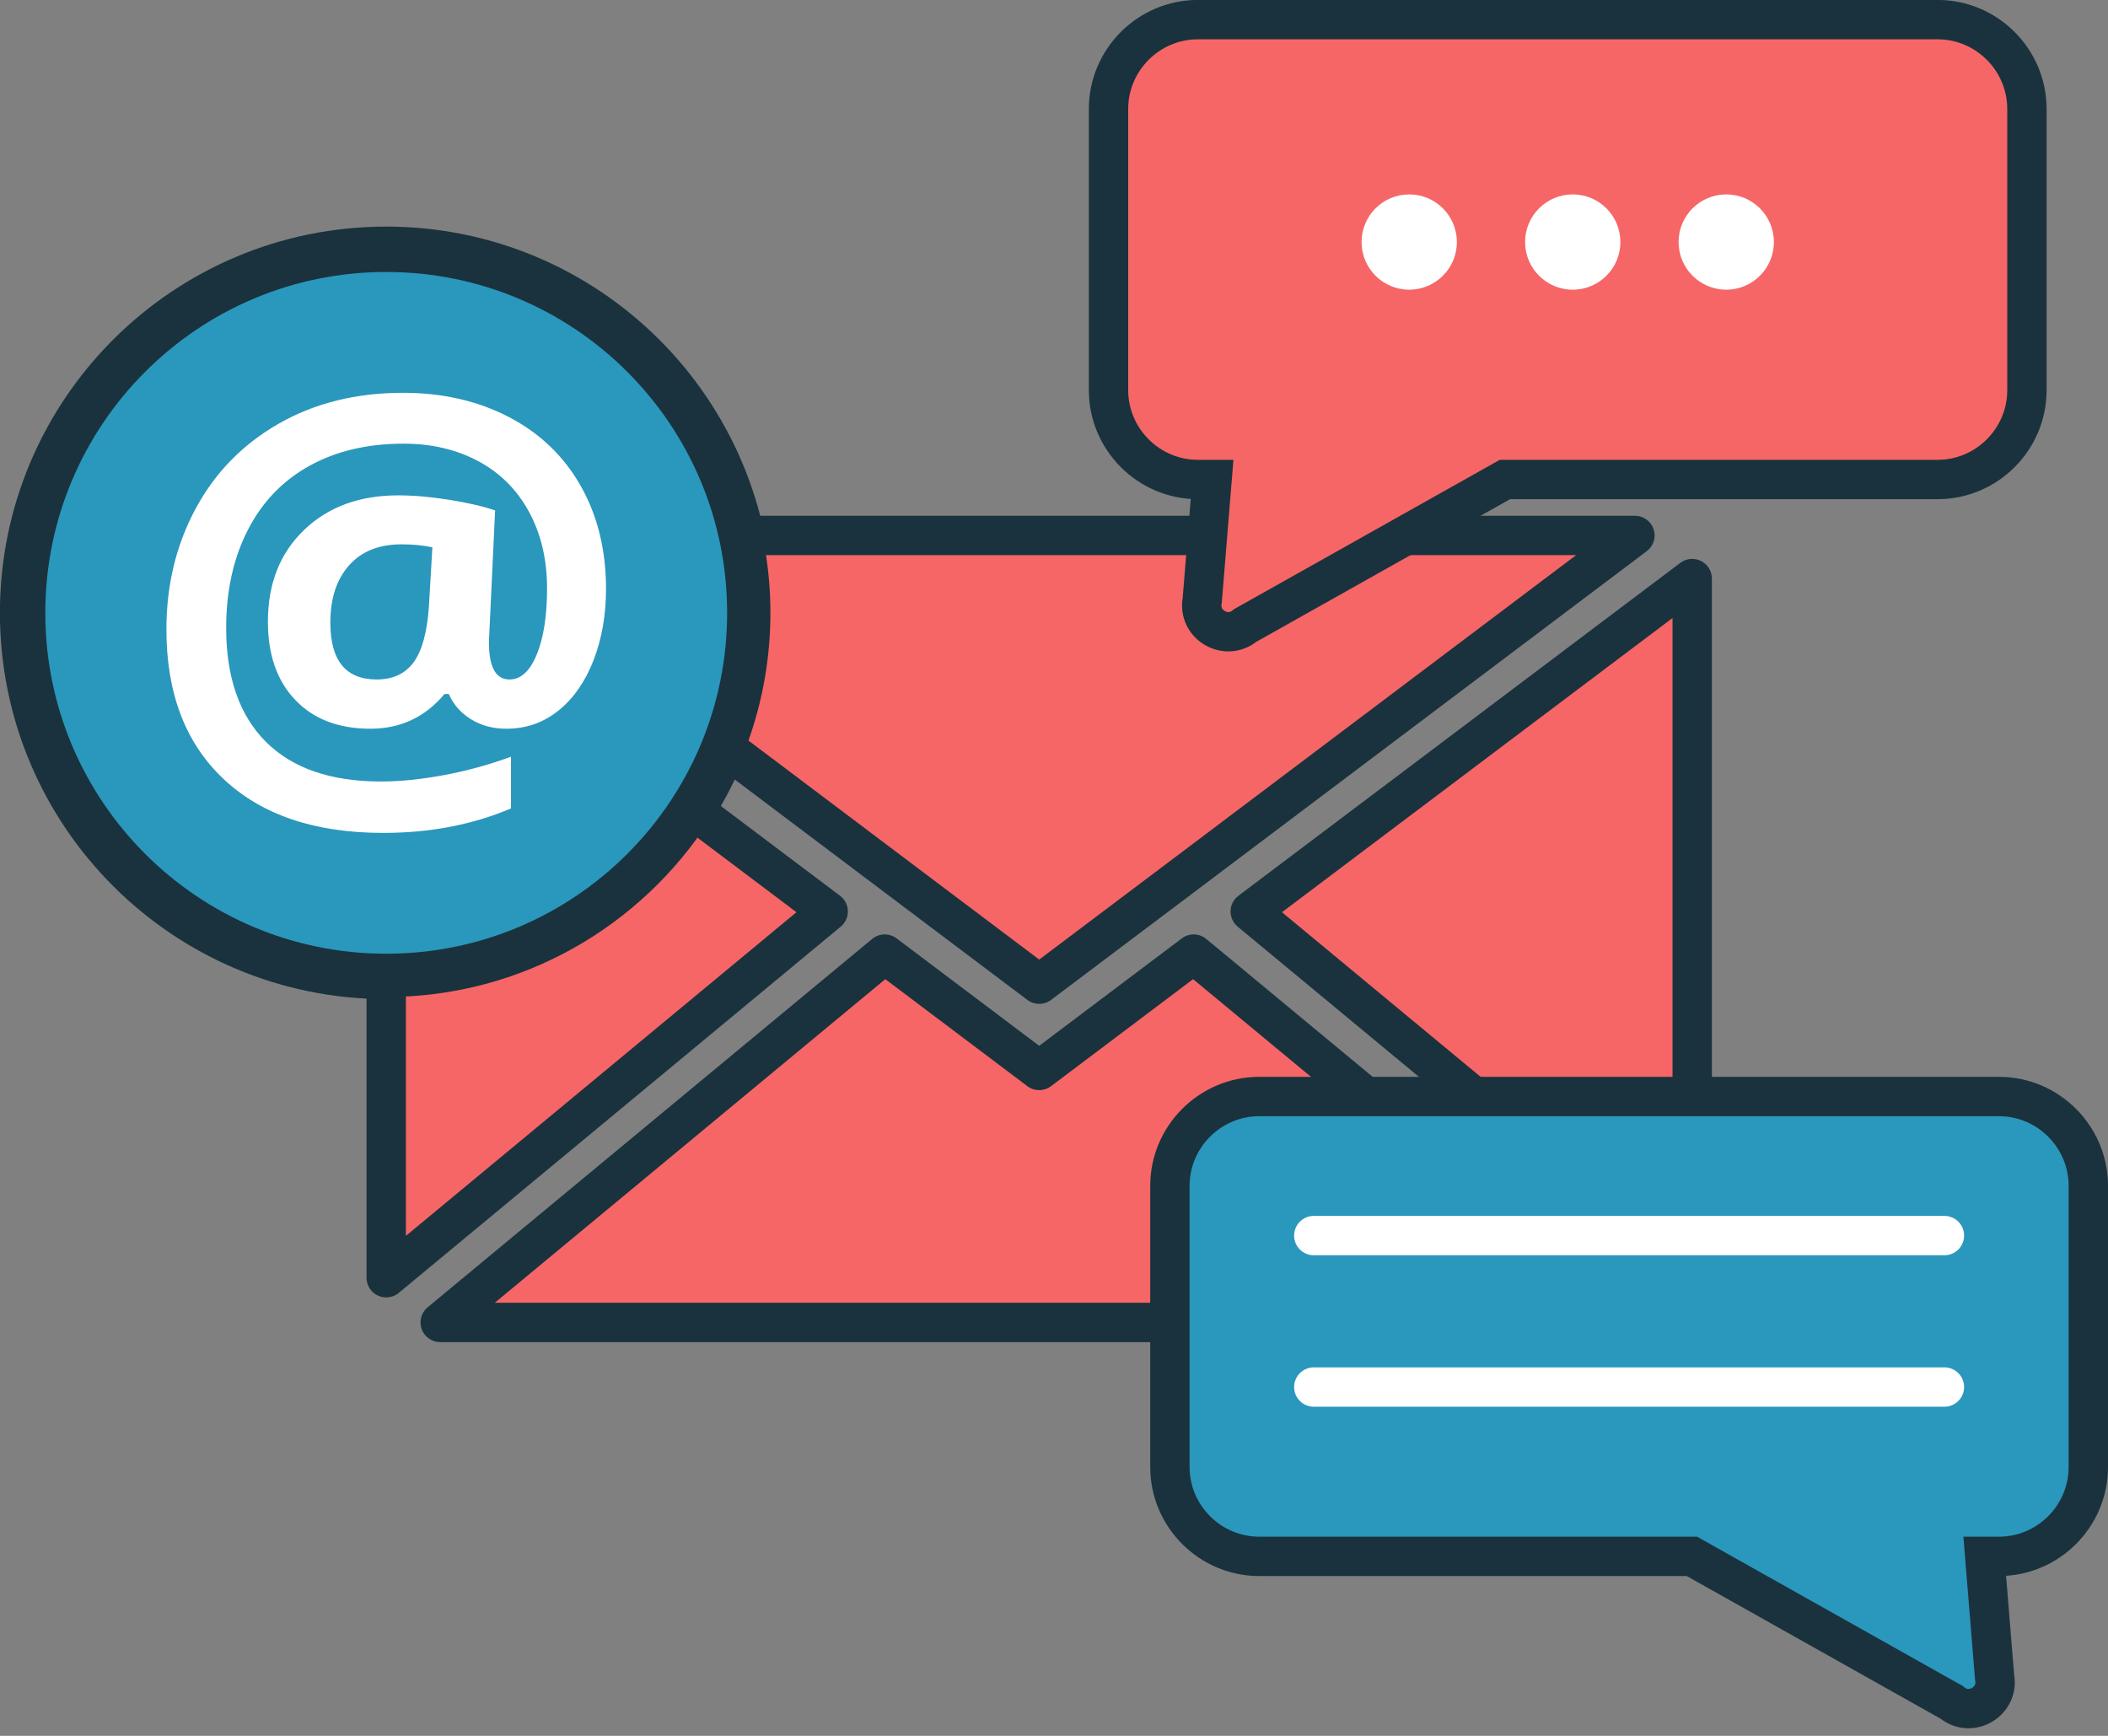 <?xml version="1.0" encoding="UTF-8" standalone="no"?><svg xmlns="http://www.w3.org/2000/svg" xmlns:xlink="http://www.w3.org/1999/xlink" fill="#000000" height="893.1" preserveAspectRatio="xMidYMid meet" version="1" viewBox="507.0 605.4 1084.5 893.1" width="1084.5" zoomAndPan="magnify"><rect x="507.0" y="605.4" width="1084.5" height="893.1" fill="#808080" stroke="none"/><g><g id="change1_1"><path d="M 892.758 920.719 C 892.758 1024.031 809.008 1107.781 705.695 1107.781 C 602.383 1107.781 518.633 1024.031 518.633 920.719 C 518.633 817.41 602.383 733.66 705.695 733.66 C 809.008 733.66 892.758 817.41 892.758 920.719" fill="#2a97bd"/></g><path d="M 8927.578 11792.812 C 8927.578 10759.688 8090.078 9922.188 7056.953 9922.188 C 6023.828 9922.188 5186.328 10759.688 5186.328 11792.812 C 5186.328 12825.898 6023.828 13663.398 7056.953 13663.398 C 8090.078 13663.398 8927.578 12825.898 8927.578 11792.812 Z M 8927.578 11792.812" fill="none" stroke="#1a323d" stroke-miterlimit="10" stroke-width="233.515" transform="matrix(.1 0 0 -.1 0 2100)"/><g id="change2_1"><path d="M 676.957 925.77 C 676.957 945.262 684.898 955 700.777 955 C 709.09 955 715.41 952.07 719.754 946.211 C 724.094 940.34 726.723 930.809 727.648 917.602 L 729.449 887 C 724.738 885.98 719.43 885.469 713.52 885.469 C 701.977 885.469 693 889.07 686.582 896.281 C 680.164 903.48 676.957 913.309 676.957 925.77 Z M 818.781 908.461 C 818.781 921.762 816.656 933.93 812.41 944.961 C 808.16 955.988 802.16 964.648 794.406 970.93 C 786.648 977.211 777.645 980.34 767.398 980.34 C 760.562 980.34 754.52 978.711 749.254 975.43 C 743.992 972.148 740.203 967.828 737.898 962.48 L 735.68 962.48 C 725.711 974.391 713.012 980.34 697.594 980.34 C 681.254 980.34 668.371 975.43 658.953 965.59 C 649.535 955.762 644.828 942.301 644.828 925.219 C 644.828 905.738 651.012 890.039 663.387 878.129 C 675.758 866.219 691.918 860.27 711.859 860.27 C 719.801 860.27 728.551 861.031 738.105 862.551 C 747.66 864.07 755.531 865.898 761.719 868.02 L 758.531 935.75 C 758.531 948.578 762.043 955 769.059 955 C 774.969 955 779.676 950.68 783.188 942.051 C 786.695 933.422 788.449 922.129 788.449 908.191 C 788.449 893.32 785.355 880.191 779.172 868.781 C 772.984 857.379 764.281 848.68 753.062 842.68 C 741.844 836.68 729.035 833.672 714.629 833.672 C 695.977 833.672 679.773 837.512 666.016 845.172 C 652.258 852.828 641.711 863.891 634.371 878.34 C 627.027 892.789 623.359 909.48 623.359 928.41 C 623.359 953.891 630.168 973.441 643.785 987.059 C 657.406 1000.68 677.141 1007.488 702.996 1007.488 C 712.781 1007.488 723.539 1006.41 735.266 1004.23 C 746.992 1002.07 758.531 998.898 769.891 994.75 L 769.891 1021.34 C 750.133 1029.738 728.203 1033.941 704.105 1033.941 C 669.016 1033.941 641.664 1024.711 622.043 1006.238 C 602.422 987.781 592.613 962.109 592.613 929.238 C 592.613 906.43 597.621 885.73 607.641 867.121 C 617.656 848.52 631.922 833.93 650.434 823.359 C 668.945 812.781 690.254 807.5 714.352 807.5 C 734.664 807.5 752.809 811.648 768.781 819.961 C 784.758 828.27 797.082 840.09 805.762 855.422 C 814.438 870.75 818.781 888.43 818.781 908.461" fill="#ffffff"/></g><g id="change3_1"><path d="M 1209.539 1169.57 L 1121.109 1096.289 L 1041.641 1156.16 L 962.164 1096.289 L 733.465 1285.82 L 1108.879 1285.82 L 1209.539 1169.57" fill="#f66666"/></g><g id="change4_1"><path d="M 1108.879 1295.941 L 733.465 1295.941 C 729.195 1295.941 725.387 1293.27 723.938 1289.25 C 722.492 1285.238 723.719 1280.75 727.004 1278.02 L 955.703 1088.488 C 959.316 1085.5 964.512 1085.379 968.258 1088.199 L 1041.641 1143.488 L 1115.02 1088.199 C 1118.77 1085.379 1123.961 1085.5 1127.57 1088.488 L 1216 1161.77 L 1203.078 1177.359 L 1120.809 1109.191 L 1047.73 1164.25 C 1044.121 1166.969 1039.148 1166.969 1035.551 1164.25 L 962.465 1109.191 L 761.551 1275.691 L 1108.879 1275.691 L 1108.879 1295.941" fill="#1a323d"/></g><g id="change3_2"><path d="M 1377.578 1169.57 L 1377.578 903.07 L 1150.199 1074.371 L 1265.07 1169.57 L 1377.578 1169.57" fill="#f66666"/></g><g id="change3_3"><path d="M 863.449 1021.922 C 830.059 1073.789 771.844 1108.25 705.695 1108.25 L 705.695 1262.809 L 933.074 1074.371 L 863.449 1021.922" fill="#f66666"/></g><g id="change3_4"><path d="M 1125.621 880.879 L 888.926 880.879 C 891.719 893.73 893.227 907.051 893.227 920.719 C 893.227 945.172 888.473 968.52 879.922 989.961 L 961.125 1051.141 L 990.207 1073.059 L 1041.641 1111.781 L 1093.078 1073.059 L 1122.16 1051.141 L 1348.129 880.879 L 1125.621 880.879" fill="#f66666"/></g><g id="change4_2"><path d="M 1258.609 1177.359 L 1143.738 1082.172 C 1141.359 1080.191 1140.012 1077.23 1140.078 1074.141 C 1140.148 1071.039 1141.641 1068.148 1144.109 1066.289 L 1371.488 894.98 C 1374.559 892.672 1378.66 892.301 1382.102 894.012 C 1385.539 895.719 1387.711 899.23 1387.711 903.07 L 1387.711 1169.57 L 1367.461 1169.57 L 1367.461 923.379 L 1166.531 1074.75 L 1271.531 1161.77 L 1258.609 1177.359" fill="#1a323d"/></g><path d="M 8634.492 10780.781 C 8300.586 10262.109 7718.438 9917.5 7056.953 9917.5 L 7056.953 8371.914 L 9330.742 10256.289 Z M 8634.492 10780.781" fill="none" stroke="#1a323d" stroke-linejoin="round" stroke-miterlimit="10" stroke-width="202.502" transform="matrix(.1 0 0 -.1 0 2100)"/><g id="change1_2"><path d="M 1535.41 1169.57 L 1154.84 1169.57 C 1129.559 1169.57 1108.879 1190.25 1108.879 1215.52 L 1108.879 1360.219 C 1108.879 1385.5 1129.559 1406.172 1154.84 1406.172 L 1377.441 1406.172 L 1511.051 1481.27 C 1520.879 1489.512 1535.609 1480.82 1533.148 1468.219 L 1528.09 1406.172 L 1535.41 1406.172 C 1560.691 1406.172 1581.371 1385.5 1581.371 1360.219 L 1581.371 1215.52 C 1581.371 1190.25 1560.691 1169.57 1535.41 1169.57" fill="#2a97bd"/></g><path d="M 15354.102 9304.297 L 11548.398 9304.297 C 11295.586 9304.297 11088.789 9097.5 11088.789 8844.805 L 11088.789 7397.812 C 11088.789 7145 11295.586 6938.281 11548.398 6938.281 L 13774.414 6938.281 L 15110.508 6187.305 C 15208.789 6104.883 15356.094 6191.797 15331.484 6317.812 L 15280.898 6938.281 L 15354.102 6938.281 C 15606.914 6938.281 15813.711 7145 15813.711 7397.812 L 15813.711 8844.805 C 15813.711 9097.5 15606.914 9304.297 15354.102 9304.297 Z M 15354.102 9304.297" fill="none" stroke="#1a323d" stroke-miterlimit="10" stroke-width="202.502" transform="matrix(.1 0 0 -.1 0 2100)"/><g id="change4_3"><path d="M 1041.641 1121.91 C 1039.5 1121.91 1037.359 1121.23 1035.551 1119.871 L 984.117 1081.141 L 873.828 998.051 C 870.184 995.301 868.824 990.449 870.52 986.211 C 878.867 965.27 883.102 943.238 883.102 920.719 C 883.102 908.141 881.734 895.461 879.031 883.031 C 878.383 880.039 879.121 876.91 881.043 874.531 C 882.965 872.141 885.863 870.762 888.926 870.762 L 1125.621 870.762 L 1125.621 891.012 L 901.09 891.012 C 902.594 900.871 903.352 910.82 903.352 920.719 C 903.352 943.219 899.559 965.289 892.066 986.43 L 996.301 1064.969 L 1041.641 1099.109 L 1116.07 1043.051 L 1317.871 891.012 L 1228.539 891.012 L 1228.539 870.762 L 1348.129 870.762 C 1352.48 870.762 1356.352 873.539 1357.73 877.672 C 1359.109 881.801 1357.699 886.352 1354.219 888.969 L 1128.262 1059.219 L 1099.172 1081.141 L 1047.73 1119.871 C 1045.93 1121.23 1043.789 1121.91 1041.641 1121.91" fill="#1a323d"/></g><g id="change3_5"><path d="M 1123.262 615.5 L 1503.828 615.5 C 1529.109 615.5 1549.789 636.18 1549.789 661.449 L 1549.789 806.16 C 1549.789 831.43 1529.109 852.109 1503.828 852.109 L 1281.23 852.109 L 1147.621 927.211 C 1137.789 935.441 1123.059 926.75 1125.52 914.16 L 1130.578 852.109 L 1123.262 852.109 C 1097.98 852.109 1077.301 831.43 1077.301 806.16 L 1077.301 661.449 C 1077.301 636.18 1097.98 615.5 1123.262 615.5" fill="#f66666"/></g><path d="M 11232.617 14845 L 15038.281 14845 C 15291.094 14845 15497.891 14638.203 15497.891 14385.508 L 15497.891 12938.398 C 15497.891 12685.703 15291.094 12478.906 15038.281 12478.906 L 12812.305 12478.906 L 11476.211 11727.891 C 11377.891 11645.586 11230.586 11732.5 11255.195 11858.398 L 11305.781 12478.906 L 11232.617 12478.906 C 10979.805 12478.906 10773.008 12685.703 10773.008 12938.398 L 10773.008 14385.508 C 10773.008 14638.203 10979.805 14845 11232.617 14845 Z M 11232.617 14845" fill="none" stroke="#1a323d" stroke-miterlimit="10" stroke-width="202.502" transform="matrix(.1 0 0 -.1 0 2100)"/><g id="change2_2"><path d="M 1507.34 1251.25 L 1182.91 1251.25 C 1177.309 1251.25 1172.781 1246.719 1172.781 1241.129 C 1172.781 1235.539 1177.309 1231 1182.91 1231 L 1507.34 1231 C 1512.941 1231 1517.469 1235.539 1517.469 1241.129 C 1517.469 1246.719 1512.941 1251.25 1507.34 1251.25" fill="#ffffff"/></g><g id="change2_3"><path d="M 1507.34 1329.18 L 1182.91 1329.18 C 1177.309 1329.18 1172.781 1324.641 1172.781 1319.051 C 1172.781 1313.461 1177.309 1308.93 1182.91 1308.93 L 1507.34 1308.93 C 1512.941 1308.93 1517.469 1313.461 1517.469 1319.051 C 1517.469 1324.641 1512.941 1329.18 1507.34 1329.18" fill="#ffffff"/></g><g id="change2_4"><path d="M 1256.512 729.941 C 1256.512 743.469 1245.531 754.449 1231.988 754.449 C 1218.449 754.449 1207.48 743.469 1207.48 729.941 C 1207.48 716.398 1218.449 705.422 1231.988 705.422 C 1245.531 705.422 1256.512 716.398 1256.512 729.941" fill="#ffffff"/></g><g id="change2_5"><path d="M 1340.641 729.941 C 1340.641 743.469 1329.66 754.449 1316.121 754.449 C 1302.59 754.449 1291.609 743.469 1291.609 729.941 C 1291.609 716.398 1302.59 705.422 1316.121 705.422 C 1329.66 705.422 1340.641 716.398 1340.641 729.941" fill="#ffffff"/></g><g id="change2_6"><path d="M 1419.609 729.941 C 1419.609 743.469 1408.641 754.449 1395.102 754.449 C 1381.559 754.449 1370.578 743.469 1370.578 729.941 C 1370.578 716.398 1381.559 705.422 1395.102 705.422 C 1408.641 705.422 1419.609 716.398 1419.609 729.941" fill="#ffffff"/></g></g></svg>